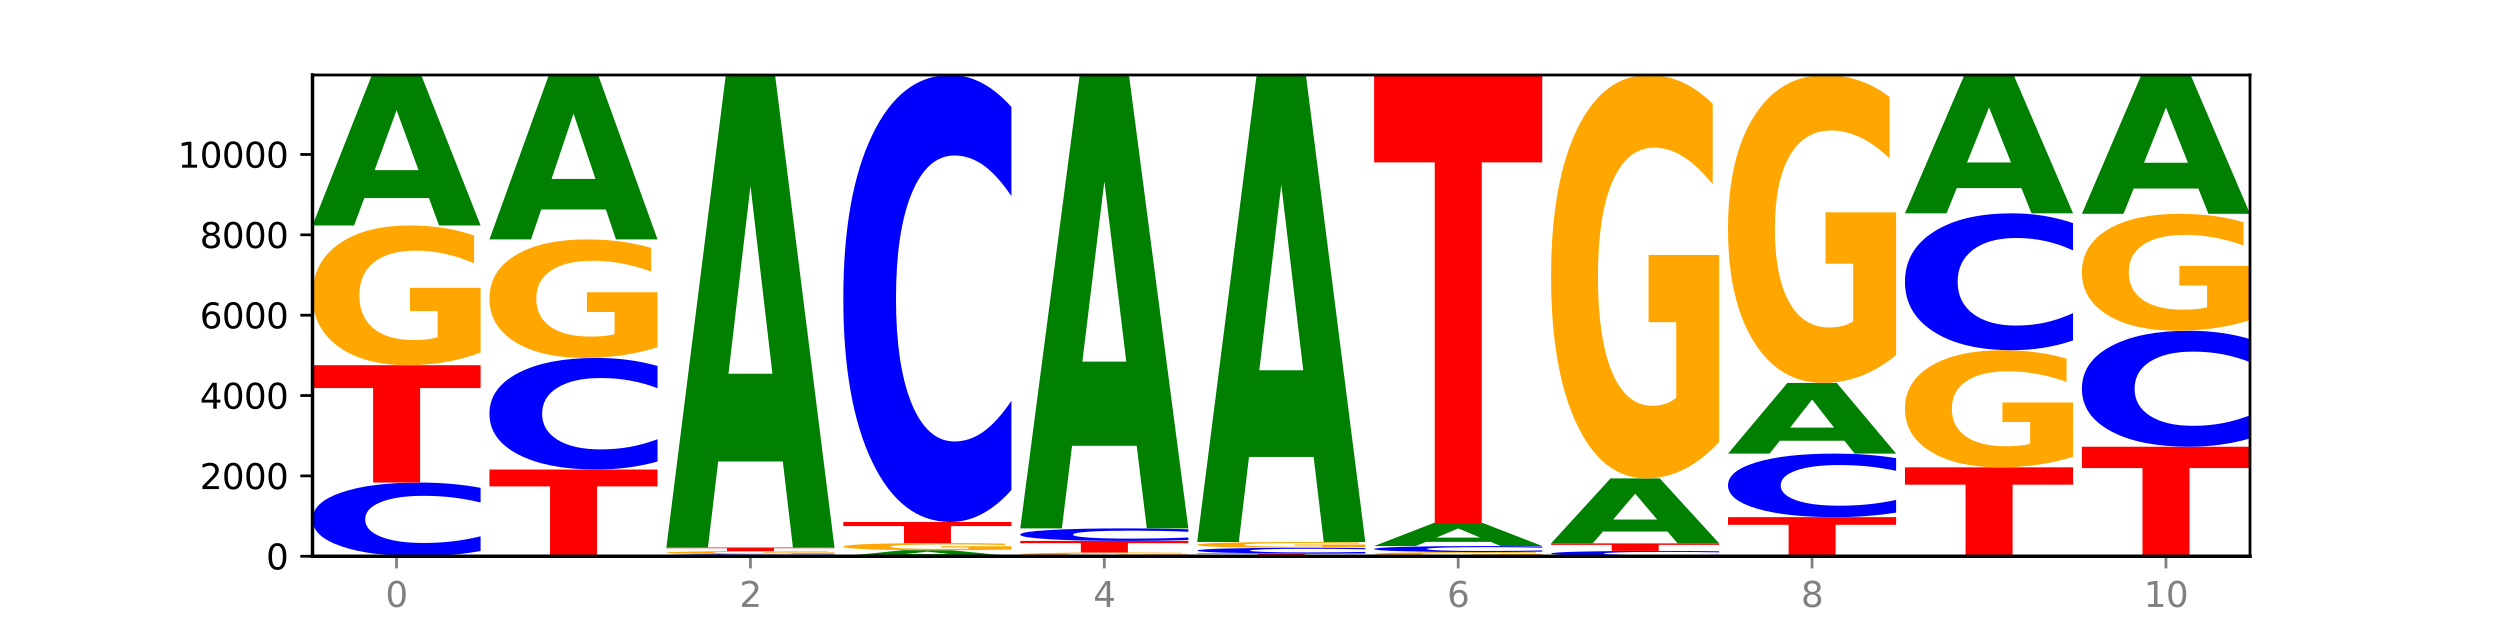 <?xml version="1.0" encoding="utf-8" standalone="no"?>
<!DOCTYPE svg PUBLIC "-//W3C//DTD SVG 1.1//EN"
  "http://www.w3.org/Graphics/SVG/1.1/DTD/svg11.dtd">
<svg xmlns:xlink="http://www.w3.org/1999/xlink" width="720pt" height="180pt" viewBox="0 0 720 180" xmlns="http://www.w3.org/2000/svg" version="1.1">
 <defs>
  <style type="text/css">*{stroke-linejoin: round; stroke-linecap: butt}</style>
 </defs>
 <g id="figure_1">
  <g id="patch_1">
   <path d="M 0 180 
L 720 180 
L 720 0 
L 0 0 
z
" style="fill: #ffffff"/>
  </g>
  <g id="axes_1">
   <g id="patch_2">
    <path d="M 90 160.2 
L 648 160.2 
L 648 21.6 
L 90 21.6 
z
" style="fill: #ffffff"/>
   </g>
   <g id="line2d_1">
    <path d="M 90 160.2 
L 648 160.2 
" clip-path="url(#pca4b7937a7)" style="fill: none; stroke: #000000; stroke-width: 0.5; stroke-linecap: square"/>
   </g>
   <g id="patch_3">
    <path d="M 138.411 158.679 
Q 134.361 159.433 129.983 159.814 
Q 125.604 160.2 120.835 160.2 
Q 106.613 160.2 98.306 157.342 
Q 90 154.484 90 149.596 
Q 90 144.69 98.306 141.837 
Q 106.613 138.978 120.835 138.978 
Q 125.604 138.978 129.983 139.364 
Q 134.361 139.746 138.411 140.5 
L 138.411 144.73 
Q 134.325 143.73 130.361 143.266 
Q 126.397 142.801 122.018 142.801 
Q 114.163 142.801 109.662 144.611 
Q 105.173 146.418 105.173 149.596 
Q 105.173 152.761 109.662 154.571 
Q 114.163 156.377 122.018 156.377 
Q 126.397 156.377 130.361 155.913 
Q 134.325 155.444 138.411 154.444 
L 138.411 158.679 
z
" clip-path="url(#pca4b7937a7)" style="fill: #0000ff"/>
   </g>
   <g id="patch_4">
    <path d="M 90 105.179 
L 138.411 105.179 
L 138.411 111.771 
L 120.994 111.771 
L 120.994 138.978 
L 107.45 138.978 
L 107.45 111.771 
L 90 111.771 
L 90 105.179 
z
" clip-path="url(#pca4b7937a7)" style="fill: #ff0000"/>
   </g>
   <g id="patch_5">
    <path d="M 138.411 101.538 
Q 133.529 103.358 128.277 104.273 
Q 123.026 105.179 117.428 105.179 
Q 104.777 105.179 97.389 99.759 
Q 90 94.338 90 85.069 
Q 90 75.692 97.519 70.313 
Q 105.048 64.934 118.144 64.934 
Q 123.189 64.934 127.811 65.666 
Q 132.444 66.389 136.545 67.819 
L 136.545 75.841 
Q 132.313 74.004 128.126 73.098 
Q 123.938 72.183 119.728 72.183 
Q 111.938 72.183 107.717 75.525 
Q 103.497 78.859 103.497 85.069 
Q 103.497 91.221 107.566 94.579 
Q 111.634 97.93 119.12 97.93 
Q 121.16 97.93 122.907 97.738 
Q 124.654 97.539 126.042 97.123 
L 126.042 89.591 
L 118.068 89.591 
L 118.068 82.883 
L 138.411 82.883 
L 138.411 101.538 
z
" clip-path="url(#pca4b7937a7)" style="fill: #ffa600"/>
   </g>
   <g id="patch_6">
    <path d="M 123.534 57.04 
L 104.916 57.04 
L 101.977 64.934 
L 90 64.934 
L 107.104 21.6 
L 121.307 21.6 
L 138.411 64.934 
L 126.444 64.934 
L 123.534 57.04 
z
M 107.886 48.997 
L 120.535 48.997 
L 114.22 31.76 
L 107.886 48.997 
z
" clip-path="url(#pca4b7937a7)" style="fill: #008000"/>
   </g>
   <g id="patch_7">
    <path d="M 140.959 135.218 
L 189.37 135.218 
L 189.37 140.09 
L 171.953 140.09 
L 171.953 160.2 
L 158.409 160.2 
L 158.409 140.09 
L 140.959 140.09 
L 140.959 135.218 
z
" clip-path="url(#pca4b7937a7)" style="fill: #ff0000"/>
   </g>
   <g id="patch_8">
    <path d="M 189.37 132.914 
Q 185.32 134.056 180.942 134.634 
Q 176.563 135.218 171.794 135.218 
Q 157.572 135.218 149.265 130.89 
Q 140.959 126.562 140.959 119.161 
Q 140.959 111.733 149.265 107.412 
Q 157.572 103.084 171.794 103.084 
Q 176.563 103.084 180.942 103.669 
Q 185.32 104.246 189.37 105.388 
L 189.37 111.793 
Q 185.284 110.28 181.32 109.576 
Q 177.356 108.873 172.977 108.873 
Q 165.122 108.873 160.621 111.614 
Q 156.132 114.349 156.132 119.161 
Q 156.132 123.954 160.621 126.695 
Q 165.122 129.43 172.977 129.43 
Q 177.356 129.43 181.32 128.726 
Q 185.284 128.016 189.37 126.502 
L 189.37 132.914 
z
" clip-path="url(#pca4b7937a7)" style="fill: #0000ff"/>
   </g>
   <g id="patch_9">
    <path d="M 189.37 99.996 
Q 184.488 101.54 179.236 102.316 
Q 173.985 103.084 168.387 103.084 
Q 155.736 103.084 148.347 98.487 
Q 140.959 93.89 140.959 86.028 
Q 140.959 78.074 148.478 73.512 
Q 156.007 68.949 169.103 68.949 
Q 174.148 68.949 178.77 69.57 
Q 183.403 70.183 187.504 71.396 
L 187.504 78.201 
Q 183.272 76.642 179.084 75.874 
Q 174.896 75.098 170.687 75.098 
Q 162.897 75.098 158.676 77.933 
Q 154.456 80.76 154.456 86.028 
Q 154.456 91.245 158.524 94.094 
Q 162.593 96.936 170.079 96.936 
Q 172.119 96.936 173.866 96.774 
Q 175.613 96.604 177.001 96.252 
L 177.001 89.863 
L 169.027 89.863 
L 169.027 84.173 
L 189.37 84.173 
L 189.37 99.996 
z
" clip-path="url(#pca4b7937a7)" style="fill: #ffa600"/>
   </g>
   <g id="patch_10">
    <path d="M 174.493 60.324 
L 155.875 60.324 
L 152.935 68.949 
L 140.959 68.949 
L 158.063 21.6 
L 172.266 21.6 
L 189.37 68.949 
L 177.403 68.949 
L 174.493 60.324 
z
M 158.845 51.536 
L 171.494 51.536 
L 165.179 32.702 
L 158.845 51.536 
z
" clip-path="url(#pca4b7937a7)" style="fill: #008000"/>
   </g>
   <g id="patch_11">
    <path d="M 240.329 160.157 
Q 236.279 160.178 231.9 160.189 
Q 227.522 160.2 222.753 160.2 
Q 208.53 160.2 200.224 160.119 
Q 191.918 160.038 191.918 159.899 
Q 191.918 159.76 200.224 159.679 
Q 208.53 159.598 222.753 159.598 
Q 227.522 159.598 231.9 159.609 
Q 236.279 159.62 240.329 159.641 
L 240.329 159.761 
Q 236.243 159.733 232.279 159.72 
Q 228.314 159.707 223.936 159.707 
Q 216.081 159.707 211.58 159.758 
Q 207.091 159.809 207.091 159.899 
Q 207.091 159.989 211.58 160.04 
Q 216.081 160.092 223.936 160.092 
Q 228.314 160.092 232.279 160.078 
Q 236.243 160.065 240.329 160.037 
L 240.329 160.157 
z
" clip-path="url(#pca4b7937a7)" style="fill: #0000ff"/>
   </g>
   <g id="patch_12">
    <path d="M 240.329 159.519 
Q 235.446 159.559 230.195 159.578 
Q 224.944 159.598 219.346 159.598 
Q 206.695 159.598 199.306 159.48 
Q 191.918 159.361 191.918 159.159 
Q 191.918 158.954 199.437 158.836 
Q 206.966 158.719 220.062 158.719 
Q 225.107 158.719 229.729 158.735 
Q 234.361 158.751 238.463 158.782 
L 238.463 158.957 
Q 234.231 158.917 230.043 158.897 
Q 225.855 158.877 221.646 158.877 
Q 213.856 158.877 209.635 158.95 
Q 205.415 159.023 205.415 159.159 
Q 205.415 159.293 209.483 159.367 
Q 213.552 159.44 221.038 159.44 
Q 223.078 159.44 224.825 159.436 
Q 226.571 159.431 227.96 159.422 
L 227.96 159.258 
L 219.986 159.258 
L 219.986 159.111 
L 240.329 159.111 
L 240.329 159.519 
z
" clip-path="url(#pca4b7937a7)" style="fill: #ffa600"/>
   </g>
   <g id="patch_13">
    <path d="M 191.918 157.689 
L 240.329 157.689 
L 240.329 157.89 
L 222.912 157.89 
L 222.912 158.719 
L 209.368 158.719 
L 209.368 157.89 
L 191.918 157.89 
L 191.918 157.689 
z
" clip-path="url(#pca4b7937a7)" style="fill: #ff0000"/>
   </g>
   <g id="patch_14">
    <path d="M 225.452 132.898 
L 206.834 132.898 
L 203.894 157.689 
L 191.918 157.689 
L 209.021 21.6 
L 223.225 21.6 
L 240.329 157.689 
L 228.362 157.689 
L 225.452 132.898 
z
M 209.803 107.64 
L 222.453 107.64 
L 216.138 53.508 
L 209.803 107.64 
z
" clip-path="url(#pca4b7937a7)" style="fill: #008000"/>
   </g>
   <g id="patch_15">
    <path d="M 276.411 159.884 
L 257.793 159.884 
L 254.853 160.2 
L 242.877 160.2 
L 259.98 158.464 
L 274.184 158.464 
L 291.288 160.2 
L 279.321 160.2 
L 276.411 159.884 
z
M 260.762 159.562 
L 273.412 159.562 
L 267.097 158.871 
L 260.762 159.562 
z
" clip-path="url(#pca4b7937a7)" style="fill: #008000"/>
   </g>
   <g id="patch_16">
    <path d="M 291.288 158.278 
Q 286.405 158.371 281.154 158.418 
Q 275.903 158.464 270.305 158.464 
Q 257.654 158.464 250.265 158.187 
Q 242.877 157.91 242.877 157.435 
Q 242.877 156.955 250.395 156.68 
Q 257.925 156.405 271.021 156.405 
Q 276.066 156.405 280.688 156.442 
Q 285.32 156.479 289.422 156.552 
L 289.422 156.963 
Q 285.19 156.869 281.002 156.822 
Q 276.814 156.776 272.605 156.776 
Q 264.815 156.776 260.594 156.947 
Q 256.374 157.117 256.374 157.435 
Q 256.374 157.75 260.442 157.922 
Q 264.511 158.093 271.997 158.093 
Q 274.037 158.093 275.784 158.084 
Q 277.53 158.073 278.919 158.052 
L 278.919 157.667 
L 270.945 157.667 
L 270.945 157.323 
L 291.288 157.323 
L 291.288 158.278 
z
" clip-path="url(#pca4b7937a7)" style="fill: #ffa600"/>
   </g>
   <g id="patch_17">
    <path d="M 242.877 150.33 
L 291.288 150.33 
L 291.288 151.515 
L 273.871 151.515 
L 273.871 156.405 
L 260.327 156.405 
L 260.327 151.515 
L 242.877 151.515 
L 242.877 150.33 
z
" clip-path="url(#pca4b7937a7)" style="fill: #ff0000"/>
   </g>
   <g id="patch_18">
    <path d="M 291.288 141.102 
Q 287.238 145.676 282.859 147.99 
Q 278.481 150.33 273.711 150.33 
Q 259.489 150.33 251.183 132.992 
Q 242.877 115.654 242.877 86.005 
Q 242.877 56.249 251.183 38.938 
Q 259.489 21.6 273.711 21.6 
Q 278.481 21.6 282.859 23.94 
Q 287.238 26.254 291.288 30.827 
L 291.288 56.488 
Q 287.202 50.425 283.237 47.607 
Q 279.273 44.788 274.895 44.788 
Q 267.04 44.788 262.539 55.77 
Q 258.05 66.726 258.05 86.005 
Q 258.05 105.204 262.539 116.186 
Q 267.04 127.142 274.895 127.142 
Q 279.273 127.142 283.237 124.323 
Q 287.202 121.478 291.288 115.415 
L 291.288 141.102 
z
" clip-path="url(#pca4b7937a7)" style="fill: #0000ff"/>
   </g>
   <g id="patch_19">
    <path d="M 342.247 160.103 
Q 337.364 160.151 332.113 160.176 
Q 326.862 160.2 321.263 160.2 
Q 308.613 160.2 301.224 160.055 
Q 293.836 159.91 293.836 159.662 
Q 293.836 159.412 301.354 159.268 
Q 308.884 159.124 321.98 159.124 
Q 327.025 159.124 331.647 159.143 
Q 336.279 159.163 340.38 159.201 
L 340.38 159.416 
Q 336.149 159.366 331.961 159.342 
Q 327.773 159.318 323.564 159.318 
Q 315.774 159.318 311.553 159.407 
Q 307.333 159.496 307.333 159.662 
Q 307.333 159.827 311.401 159.917 
Q 315.47 160.006 322.956 160.006 
Q 324.996 160.006 326.742 160.001 
Q 328.489 159.996 329.878 159.985 
L 329.878 159.783 
L 321.904 159.783 
L 321.904 159.604 
L 342.247 159.604 
L 342.247 160.103 
z
" clip-path="url(#pca4b7937a7)" style="fill: #ffa600"/>
   </g>
   <g id="patch_20">
    <path d="M 293.836 155.78 
L 342.247 155.78 
L 342.247 156.432 
L 324.83 156.432 
L 324.83 159.124 
L 311.286 159.124 
L 311.286 156.432 
L 293.836 156.432 
L 293.836 155.78 
z
" clip-path="url(#pca4b7937a7)" style="fill: #ff0000"/>
   </g>
   <g id="patch_21">
    <path d="M 342.247 155.521 
Q 338.197 155.649 333.818 155.714 
Q 329.439 155.78 324.67 155.78 
Q 310.448 155.78 302.142 155.294 
Q 293.836 154.807 293.836 153.976 
Q 293.836 153.141 302.142 152.656 
Q 310.448 152.17 324.67 152.17 
Q 329.439 152.17 333.818 152.235 
Q 338.197 152.3 342.247 152.428 
L 342.247 153.148 
Q 338.16 152.978 334.196 152.899 
Q 330.232 152.82 325.853 152.82 
Q 317.998 152.82 313.498 153.128 
Q 309.009 153.435 309.009 153.976 
Q 309.009 154.514 313.498 154.822 
Q 317.998 155.129 325.853 155.129 
Q 330.232 155.129 334.196 155.05 
Q 338.16 154.971 342.247 154.801 
L 342.247 155.521 
z
" clip-path="url(#pca4b7937a7)" style="fill: #0000ff"/>
   </g>
   <g id="patch_22">
    <path d="M 327.37 128.384 
L 308.752 128.384 
L 305.812 152.17 
L 293.836 152.17 
L 310.939 21.6 
L 325.143 21.6 
L 342.247 152.17 
L 330.28 152.17 
L 327.37 128.384 
z
M 311.721 104.15 
L 324.371 104.15 
L 318.056 52.214 
L 311.721 104.15 
z
" clip-path="url(#pca4b7937a7)" style="fill: #008000"/>
   </g>
   <g id="patch_23">
    <path d="M 344.795 159.402 
L 393.205 159.402 
L 393.205 159.557 
L 375.789 159.557 
L 375.789 160.2 
L 362.245 160.2 
L 362.245 159.557 
L 344.795 159.557 
L 344.795 159.402 
z
" clip-path="url(#pca4b7937a7)" style="fill: #ff0000"/>
   </g>
   <g id="patch_24">
    <path d="M 393.205 159.283 
Q 389.156 159.342 384.777 159.372 
Q 380.398 159.402 375.629 159.402 
Q 361.407 159.402 353.101 159.179 
Q 344.795 158.956 344.795 158.575 
Q 344.795 158.192 353.101 157.97 
Q 361.407 157.747 375.629 157.747 
Q 380.398 157.747 384.777 157.777 
Q 389.156 157.807 393.205 157.866 
L 393.205 158.195 
Q 389.119 158.117 385.155 158.081 
Q 381.191 158.045 376.812 158.045 
Q 368.957 158.045 364.457 158.186 
Q 359.968 158.327 359.968 158.575 
Q 359.968 158.822 364.457 158.963 
Q 368.957 159.104 376.812 159.104 
Q 381.191 159.104 385.155 159.067 
Q 389.119 159.031 393.205 158.953 
L 393.205 159.283 
z
" clip-path="url(#pca4b7937a7)" style="fill: #0000ff"/>
   </g>
   <g id="patch_25">
    <path d="M 393.205 157.597 
Q 388.323 157.672 383.072 157.71 
Q 377.821 157.747 372.222 157.747 
Q 359.572 157.747 352.183 157.524 
Q 344.795 157.301 344.795 156.92 
Q 344.795 156.535 352.313 156.313 
Q 359.843 156.092 372.938 156.092 
Q 377.983 156.092 382.605 156.122 
Q 387.238 156.152 391.339 156.211 
L 391.339 156.541 
Q 387.108 156.465 382.92 156.428 
Q 378.732 156.39 374.522 156.39 
Q 366.732 156.39 362.512 156.528 
Q 358.291 156.665 358.291 156.92 
Q 358.291 157.173 362.36 157.311 
Q 366.429 157.449 373.915 157.449 
Q 375.955 157.449 377.701 157.441 
Q 379.448 157.433 380.837 157.416 
L 380.837 157.106 
L 372.862 157.106 
L 372.862 156.83 
L 393.205 156.83 
L 393.205 157.597 
z
" clip-path="url(#pca4b7937a7)" style="fill: #ffa600"/>
   </g>
   <g id="patch_26">
    <path d="M 378.329 131.592 
L 359.711 131.592 
L 356.771 156.092 
L 344.795 156.092 
L 361.898 21.6 
L 376.102 21.6 
L 393.205 156.092 
L 381.239 156.092 
L 378.329 131.592 
z
M 362.68 106.63 
L 375.33 106.63 
L 369.015 53.133 
L 362.68 106.63 
z
" clip-path="url(#pca4b7937a7)" style="fill: #008000"/>
   </g>
   <g id="patch_27">
    <path d="M 444.164 160.091 
Q 439.282 160.146 434.031 160.173 
Q 428.78 160.2 423.181 160.2 
Q 410.531 160.2 403.142 160.038 
Q 395.753 159.876 395.753 159.599 
Q 395.753 159.318 403.272 159.157 
Q 410.802 158.997 423.897 158.997 
Q 428.942 158.997 433.564 159.018 
Q 438.197 159.04 442.298 159.083 
L 442.298 159.323 
Q 438.067 159.268 433.879 159.241 
Q 429.691 159.213 425.481 159.213 
Q 417.691 159.213 413.471 159.313 
Q 409.25 159.413 409.25 159.599 
Q 409.25 159.783 413.319 159.883 
Q 417.388 159.983 424.874 159.983 
Q 426.914 159.983 428.66 159.978 
Q 430.407 159.972 431.796 159.959 
L 431.796 159.734 
L 423.821 159.734 
L 423.821 159.533 
L 444.164 159.533 
L 444.164 160.091 
z
" clip-path="url(#pca4b7937a7)" style="fill: #ffa600"/>
   </g>
   <g id="patch_28">
    <path d="M 444.164 158.872 
Q 440.115 158.934 435.736 158.965 
Q 431.357 158.997 426.588 158.997 
Q 412.366 158.997 404.06 158.763 
Q 395.753 158.529 395.753 158.129 
Q 395.753 157.728 404.06 157.495 
Q 412.366 157.261 426.588 157.261 
Q 431.357 157.261 435.736 157.292 
Q 440.115 157.324 444.164 157.385 
L 444.164 157.731 
Q 440.078 157.65 436.114 157.612 
Q 432.15 157.574 427.771 157.574 
Q 419.916 157.574 415.415 157.722 
Q 410.927 157.869 410.927 158.129 
Q 410.927 158.388 415.415 158.536 
Q 419.916 158.684 427.771 158.684 
Q 432.15 158.684 436.114 158.646 
Q 440.078 158.608 444.164 158.526 
L 444.164 158.872 
z
" clip-path="url(#pca4b7937a7)" style="fill: #0000ff"/>
   </g>
   <g id="patch_29">
    <path d="M 429.288 156.053 
L 410.67 156.053 
L 407.73 157.261 
L 395.753 157.261 
L 412.857 150.631 
L 427.061 150.631 
L 444.164 157.261 
L 432.198 157.261 
L 429.288 156.053 
z
M 413.639 154.823 
L 426.289 154.823 
L 419.974 152.185 
L 413.639 154.823 
z
" clip-path="url(#pca4b7937a7)" style="fill: #008000"/>
   </g>
   <g id="patch_30">
    <path d="M 395.753 21.6 
L 444.164 21.6 
L 444.164 46.765 
L 426.748 46.765 
L 426.748 150.631 
L 413.204 150.631 
L 413.204 46.765 
L 395.753 46.765 
L 395.753 21.6 
z
" clip-path="url(#pca4b7937a7)" style="fill: #ff0000"/>
   </g>
   <g id="patch_31">
    <path d="M 495.123 160.09 
Q 491.074 160.144 486.695 160.172 
Q 482.316 160.2 477.547 160.2 
Q 463.325 160.2 455.019 159.993 
Q 446.712 159.785 446.712 159.431 
Q 446.712 159.075 455.019 158.868 
Q 463.325 158.661 477.547 158.661 
Q 482.316 158.661 486.695 158.689 
Q 491.074 158.717 495.123 158.771 
L 495.123 159.078 
Q 491.037 159.006 487.073 158.972 
Q 483.109 158.938 478.73 158.938 
Q 470.875 158.938 466.374 159.07 
Q 461.886 159.201 461.886 159.431 
Q 461.886 159.661 466.374 159.792 
Q 470.875 159.923 478.73 159.923 
Q 483.109 159.923 487.073 159.889 
Q 491.037 159.855 495.123 159.783 
L 495.123 160.09 
z
" clip-path="url(#pca4b7937a7)" style="fill: #0000ff"/>
   </g>
   <g id="patch_32">
    <path d="M 446.712 156.497 
L 495.123 156.497 
L 495.123 156.919 
L 477.707 156.919 
L 477.707 158.661 
L 464.163 158.661 
L 464.163 156.919 
L 446.712 156.919 
L 446.712 156.497 
z
" clip-path="url(#pca4b7937a7)" style="fill: #ff0000"/>
   </g>
   <g id="patch_33">
    <path d="M 480.247 153.089 
L 461.629 153.089 
L 458.689 156.497 
L 446.712 156.497 
L 463.816 137.787 
L 478.02 137.787 
L 495.123 156.497 
L 483.157 156.497 
L 480.247 153.089 
z
M 464.598 149.616 
L 477.248 149.616 
L 470.933 142.173 
L 464.598 149.616 
z
" clip-path="url(#pca4b7937a7)" style="fill: #008000"/>
   </g>
   <g id="patch_34">
    <path d="M 495.123 127.274 
Q 490.241 132.53 484.99 135.171 
Q 479.739 137.787 474.14 137.787 
Q 461.489 137.787 454.101 122.138 
Q 446.712 106.49 446.712 79.729 
Q 446.712 52.657 454.231 37.128 
Q 461.761 21.6 474.856 21.6 
Q 479.901 21.6 484.523 23.712 
Q 489.156 25.8 493.257 29.928 
L 493.257 53.089 
Q 489.026 47.785 484.838 45.169 
Q 480.65 42.528 476.44 42.528 
Q 468.65 42.528 464.43 52.177 
Q 460.209 61.801 460.209 79.729 
Q 460.209 97.49 464.278 107.186 
Q 468.346 116.858 475.833 116.858 
Q 477.872 116.858 479.619 116.306 
Q 481.366 115.73 482.755 114.53 
L 482.755 92.786 
L 474.78 92.786 
L 474.78 73.417 
L 495.123 73.417 
L 495.123 127.274 
z
" clip-path="url(#pca4b7937a7)" style="fill: #ffa600"/>
   </g>
   <g id="patch_35">
    <path d="M 497.671 148.941 
L 546.082 148.941 
L 546.082 151.137 
L 528.666 151.137 
L 528.666 160.2 
L 515.122 160.2 
L 515.122 151.137 
L 497.671 151.137 
L 497.671 148.941 
z
" clip-path="url(#pca4b7937a7)" style="fill: #ff0000"/>
   </g>
   <g id="patch_36">
    <path d="M 546.082 147.629 
Q 542.033 148.279 537.654 148.608 
Q 533.275 148.941 528.506 148.941 
Q 514.284 148.941 505.978 146.476 
Q 497.671 144.01 497.671 139.794 
Q 497.671 135.563 505.978 133.101 
Q 514.284 130.636 528.506 130.636 
Q 533.275 130.636 537.654 130.968 
Q 542.033 131.297 546.082 131.948 
L 546.082 135.597 
Q 541.996 134.735 538.032 134.334 
Q 534.068 133.933 529.689 133.933 
Q 521.834 133.933 517.333 135.495 
Q 512.845 137.053 512.845 139.794 
Q 512.845 142.524 517.333 144.086 
Q 521.834 145.644 529.689 145.644 
Q 534.068 145.644 538.032 145.243 
Q 541.996 144.838 546.082 143.976 
L 546.082 147.629 
z
" clip-path="url(#pca4b7937a7)" style="fill: #0000ff"/>
   </g>
   <g id="patch_37">
    <path d="M 531.206 126.928 
L 512.587 126.928 
L 509.648 130.636 
L 497.671 130.636 
L 514.775 110.282 
L 528.979 110.282 
L 546.082 130.636 
L 534.116 130.636 
L 531.206 126.928 
z
M 515.557 123.15 
L 528.206 123.15 
L 521.892 115.054 
L 515.557 123.15 
z
" clip-path="url(#pca4b7937a7)" style="fill: #008000"/>
   </g>
   <g id="patch_38">
    <path d="M 546.082 102.258 
Q 541.2 106.27 535.949 108.285 
Q 530.697 110.282 525.099 110.282 
Q 512.448 110.282 505.06 98.338 
Q 497.671 86.394 497.671 65.968 
Q 497.671 45.305 505.19 33.452 
Q 512.72 21.6 525.815 21.6 
Q 530.86 21.6 535.482 23.212 
Q 540.115 24.806 544.216 27.957 
L 544.216 45.634 
Q 539.985 41.586 535.797 39.589 
Q 531.609 37.574 527.399 37.574 
Q 519.609 37.574 515.389 44.938 
Q 511.168 52.284 511.168 65.968 
Q 511.168 79.524 515.237 86.925 
Q 519.305 94.308 526.792 94.308 
Q 528.831 94.308 530.578 93.886 
Q 532.325 93.447 533.714 92.531 
L 533.714 75.934 
L 525.739 75.934 
L 525.739 61.151 
L 546.082 61.151 
L 546.082 102.258 
z
" clip-path="url(#pca4b7937a7)" style="fill: #ffa600"/>
   </g>
   <g id="patch_39">
    <path d="M 548.63 134.593 
L 597.041 134.593 
L 597.041 139.587 
L 579.624 139.587 
L 579.624 160.2 
L 566.081 160.2 
L 566.081 139.587 
L 548.63 139.587 
L 548.63 134.593 
z
" clip-path="url(#pca4b7937a7)" style="fill: #ff0000"/>
   </g>
   <g id="patch_40">
    <path d="M 597.041 131.541 
Q 592.159 133.067 586.908 133.833 
Q 581.656 134.593 576.058 134.593 
Q 563.407 134.593 556.019 130.05 
Q 548.63 125.507 548.63 117.738 
Q 548.63 109.879 556.149 105.371 
Q 563.679 100.863 576.774 100.863 
Q 581.819 100.863 586.441 101.476 
Q 591.074 102.082 595.175 103.281 
L 595.175 110.004 
Q 590.944 108.464 586.756 107.705 
Q 582.568 106.939 578.358 106.939 
Q 570.568 106.939 566.348 109.74 
Q 562.127 112.534 562.127 117.738 
Q 562.127 122.894 566.196 125.709 
Q 570.264 128.517 577.75 128.517 
Q 579.79 128.517 581.537 128.357 
Q 583.284 128.19 584.673 127.841 
L 584.673 121.529 
L 576.698 121.529 
L 576.698 115.906 
L 597.041 115.906 
L 597.041 131.541 
z
" clip-path="url(#pca4b7937a7)" style="fill: #ffa600"/>
   </g>
   <g id="patch_41">
    <path d="M 597.041 98.037 
Q 592.992 99.438 588.613 100.146 
Q 584.234 100.863 579.465 100.863 
Q 565.243 100.863 556.936 95.553 
Q 548.63 90.244 548.63 81.163 
Q 548.63 72.051 556.936 66.749 
Q 565.243 61.44 579.465 61.44 
Q 584.234 61.44 588.613 62.156 
Q 592.992 62.865 597.041 64.266 
L 597.041 72.124 
Q 592.955 70.267 588.991 69.404 
Q 585.027 68.541 580.648 68.541 
Q 572.793 68.541 568.292 71.904 
Q 563.804 75.259 563.804 81.163 
Q 563.804 87.043 568.292 90.406 
Q 572.793 93.762 580.648 93.762 
Q 585.027 93.762 588.991 92.898 
Q 592.955 92.027 597.041 90.17 
L 597.041 98.037 
z
" clip-path="url(#pca4b7937a7)" style="fill: #0000ff"/>
   </g>
   <g id="patch_42">
    <path d="M 582.164 54.182 
L 563.546 54.182 
L 560.607 61.44 
L 548.63 61.44 
L 565.734 21.6 
L 579.937 21.6 
L 597.041 61.44 
L 585.074 61.44 
L 582.164 54.182 
z
M 566.516 46.788 
L 579.165 46.788 
L 572.85 30.941 
L 566.516 46.788 
z
" clip-path="url(#pca4b7937a7)" style="fill: #008000"/>
   </g>
   <g id="patch_43">
    <path d="M 599.589 128.657 
L 648 128.657 
L 648 134.809 
L 630.583 134.809 
L 630.583 160.2 
L 617.04 160.2 
L 617.04 134.809 
L 599.589 134.809 
L 599.589 128.657 
z
" clip-path="url(#pca4b7937a7)" style="fill: #ff0000"/>
   </g>
   <g id="patch_44">
    <path d="M 648 126.262 
Q 643.951 127.449 639.572 128.05 
Q 635.193 128.657 630.424 128.657 
Q 616.202 128.657 607.895 124.158 
Q 599.589 119.658 599.589 111.964 
Q 599.589 104.242 607.895 99.75 
Q 616.202 95.251 630.424 95.251 
Q 635.193 95.251 639.572 95.858 
Q 643.951 96.458 648 97.645 
L 648 104.304 
Q 643.914 102.731 639.95 102 
Q 635.986 101.268 631.607 101.268 
Q 623.752 101.268 619.251 104.118 
Q 614.762 106.961 614.762 111.964 
Q 614.762 116.946 619.251 119.796 
Q 623.752 122.639 631.607 122.639 
Q 635.986 122.639 639.95 121.908 
Q 643.914 121.17 648 119.596 
L 648 126.262 
z
" clip-path="url(#pca4b7937a7)" style="fill: #0000ff"/>
   </g>
   <g id="patch_45">
    <path d="M 648 92.204 
Q 643.118 93.727 637.866 94.493 
Q 632.615 95.251 627.017 95.251 
Q 614.366 95.251 606.978 90.716 
Q 599.589 86.181 599.589 78.425 
Q 599.589 70.579 607.108 66.079 
Q 614.637 61.579 627.733 61.579 
Q 632.778 61.579 637.4 62.191 
Q 642.033 62.796 646.134 63.992 
L 646.134 70.704 
Q 641.903 69.167 637.715 68.409 
Q 633.527 67.644 629.317 67.644 
Q 621.527 67.644 617.306 70.44 
Q 613.086 73.229 613.086 78.425 
Q 613.086 83.572 617.155 86.382 
Q 621.223 89.185 628.709 89.185 
Q 630.749 89.185 632.496 89.025 
Q 634.243 88.859 635.631 88.511 
L 635.631 82.209 
L 627.657 82.209 
L 627.657 76.596 
L 648 76.596 
L 648 92.204 
z
" clip-path="url(#pca4b7937a7)" style="fill: #ffa600"/>
   </g>
   <g id="patch_46">
    <path d="M 633.123 54.296 
L 614.505 54.296 
L 611.566 61.579 
L 599.589 61.579 
L 616.693 21.6 
L 630.896 21.6 
L 648 61.579 
L 636.033 61.579 
L 633.123 54.296 
z
M 617.475 46.876 
L 630.124 46.876 
L 623.809 30.973 
L 617.475 46.876 
z
" clip-path="url(#pca4b7937a7)" style="fill: #008000"/>
   </g>
   <g id="matplotlib.axis_1">
    <g id="xtick_1">
     <g id="line2d_2">
      <defs>
       <path id="m9d259b0582" d="M 0 0 
L 0 3.5 
" style="stroke: #808080; stroke-width: 0.8"/>
      </defs>
      <g>
       <use xlink:href="#m9d259b0582" x="114.205" y="160.2" style="fill: #808080; stroke: #808080; stroke-width: 0.8"/>
      </g>
     </g>
     <g id="text_1">
      <!-- 0 -->
      <g style="fill: #808080" transform="translate(111.024 174.798) scale(0.1 -0.1)">
       <defs>
        <path id="DejaVuSans-30" d="M 2034 4250 
Q 1547 4250 1301 3770 
Q 1056 3291 1056 2328 
Q 1056 1369 1301 889 
Q 1547 409 2034 409 
Q 2525 409 2770 889 
Q 3016 1369 3016 2328 
Q 3016 3291 2770 3770 
Q 2525 4250 2034 4250 
z
M 2034 4750 
Q 2819 4750 3233 4129 
Q 3647 3509 3647 2328 
Q 3647 1150 3233 529 
Q 2819 -91 2034 -91 
Q 1250 -91 836 529 
Q 422 1150 422 2328 
Q 422 3509 836 4129 
Q 1250 4750 2034 4750 
z
" transform="scale(0.016)"/>
       </defs>
       <use xlink:href="#DejaVuSans-30"/>
      </g>
     </g>
    </g>
    <g id="xtick_2">
     <g id="line2d_3">
      <g>
       <use xlink:href="#m9d259b0582" x="216.123" y="160.2" style="fill: #808080; stroke: #808080; stroke-width: 0.8"/>
      </g>
     </g>
     <g id="text_2">
      <!-- 2 -->
      <g style="fill: #808080" transform="translate(212.942 174.798) scale(0.1 -0.1)">
       <defs>
        <path id="DejaVuSans-32" d="M 1228 531 
L 3431 531 
L 3431 0 
L 469 0 
L 469 531 
Q 828 903 1448 1529 
Q 2069 2156 2228 2338 
Q 2531 2678 2651 2914 
Q 2772 3150 2772 3378 
Q 2772 3750 2511 3984 
Q 2250 4219 1831 4219 
Q 1534 4219 1204 4116 
Q 875 4013 500 3803 
L 500 4441 
Q 881 4594 1212 4672 
Q 1544 4750 1819 4750 
Q 2544 4750 2975 4387 
Q 3406 4025 3406 3419 
Q 3406 3131 3298 2873 
Q 3191 2616 2906 2266 
Q 2828 2175 2409 1742 
Q 1991 1309 1228 531 
z
" transform="scale(0.016)"/>
       </defs>
       <use xlink:href="#DejaVuSans-32"/>
      </g>
     </g>
    </g>
    <g id="xtick_3">
     <g id="line2d_4">
      <g>
       <use xlink:href="#m9d259b0582" x="318.041" y="160.2" style="fill: #808080; stroke: #808080; stroke-width: 0.8"/>
      </g>
     </g>
     <g id="text_3">
      <!-- 4 -->
      <g style="fill: #808080" transform="translate(314.86 174.798) scale(0.1 -0.1)">
       <defs>
        <path id="DejaVuSans-34" d="M 2419 4116 
L 825 1625 
L 2419 1625 
L 2419 4116 
z
M 2253 4666 
L 3047 4666 
L 3047 1625 
L 3713 1625 
L 3713 1100 
L 3047 1100 
L 3047 0 
L 2419 0 
L 2419 1100 
L 313 1100 
L 313 1709 
L 2253 4666 
z
" transform="scale(0.016)"/>
       </defs>
       <use xlink:href="#DejaVuSans-34"/>
      </g>
     </g>
    </g>
    <g id="xtick_4">
     <g id="line2d_5">
      <g>
       <use xlink:href="#m9d259b0582" x="419.959" y="160.2" style="fill: #808080; stroke: #808080; stroke-width: 0.8"/>
      </g>
     </g>
     <g id="text_4">
      <!-- 6 -->
      <g style="fill: #808080" transform="translate(416.778 174.798) scale(0.1 -0.1)">
       <defs>
        <path id="DejaVuSans-36" d="M 2113 2584 
Q 1688 2584 1439 2293 
Q 1191 2003 1191 1497 
Q 1191 994 1439 701 
Q 1688 409 2113 409 
Q 2538 409 2786 701 
Q 3034 994 3034 1497 
Q 3034 2003 2786 2293 
Q 2538 2584 2113 2584 
z
M 3366 4563 
L 3366 3988 
Q 3128 4100 2886 4159 
Q 2644 4219 2406 4219 
Q 1781 4219 1451 3797 
Q 1122 3375 1075 2522 
Q 1259 2794 1537 2939 
Q 1816 3084 2150 3084 
Q 2853 3084 3261 2657 
Q 3669 2231 3669 1497 
Q 3669 778 3244 343 
Q 2819 -91 2113 -91 
Q 1303 -91 875 529 
Q 447 1150 447 2328 
Q 447 3434 972 4092 
Q 1497 4750 2381 4750 
Q 2619 4750 2861 4703 
Q 3103 4656 3366 4563 
z
" transform="scale(0.016)"/>
       </defs>
       <use xlink:href="#DejaVuSans-36"/>
      </g>
     </g>
    </g>
    <g id="xtick_5">
     <g id="line2d_6">
      <g>
       <use xlink:href="#m9d259b0582" x="521.877" y="160.2" style="fill: #808080; stroke: #808080; stroke-width: 0.8"/>
      </g>
     </g>
     <g id="text_5">
      <!-- 8 -->
      <g style="fill: #808080" transform="translate(518.695 174.798) scale(0.1 -0.1)">
       <defs>
        <path id="DejaVuSans-38" d="M 2034 2216 
Q 1584 2216 1326 1975 
Q 1069 1734 1069 1313 
Q 1069 891 1326 650 
Q 1584 409 2034 409 
Q 2484 409 2743 651 
Q 3003 894 3003 1313 
Q 3003 1734 2745 1975 
Q 2488 2216 2034 2216 
z
M 1403 2484 
Q 997 2584 770 2862 
Q 544 3141 544 3541 
Q 544 4100 942 4425 
Q 1341 4750 2034 4750 
Q 2731 4750 3128 4425 
Q 3525 4100 3525 3541 
Q 3525 3141 3298 2862 
Q 3072 2584 2669 2484 
Q 3125 2378 3379 2068 
Q 3634 1759 3634 1313 
Q 3634 634 3220 271 
Q 2806 -91 2034 -91 
Q 1263 -91 848 271 
Q 434 634 434 1313 
Q 434 1759 690 2068 
Q 947 2378 1403 2484 
z
M 1172 3481 
Q 1172 3119 1398 2916 
Q 1625 2713 2034 2713 
Q 2441 2713 2670 2916 
Q 2900 3119 2900 3481 
Q 2900 3844 2670 4047 
Q 2441 4250 2034 4250 
Q 1625 4250 1398 4047 
Q 1172 3844 1172 3481 
z
" transform="scale(0.016)"/>
       </defs>
       <use xlink:href="#DejaVuSans-38"/>
      </g>
     </g>
    </g>
    <g id="xtick_6">
     <g id="line2d_7">
      <g>
       <use xlink:href="#m9d259b0582" x="623.795" y="160.2" style="fill: #808080; stroke: #808080; stroke-width: 0.8"/>
      </g>
     </g>
     <g id="text_6">
      <!-- 10 -->
      <g style="fill: #808080" transform="translate(617.432 174.798) scale(0.1 -0.1)">
       <defs>
        <path id="DejaVuSans-31" d="M 794 531 
L 1825 531 
L 1825 4091 
L 703 3866 
L 703 4441 
L 1819 4666 
L 2450 4666 
L 2450 531 
L 3481 531 
L 3481 0 
L 794 0 
L 794 531 
z
" transform="scale(0.016)"/>
       </defs>
       <use xlink:href="#DejaVuSans-31"/>
       <use xlink:href="#DejaVuSans-30" x="63.623"/>
      </g>
     </g>
    </g>
   </g>
   <g id="matplotlib.axis_2">
    <g id="ytick_1">
     <g id="line2d_8">
      <defs>
       <path id="m1fe48f3ffc" d="M 0 0 
L -3.5 0 
" style="stroke: #000000; stroke-width: 0.8"/>
      </defs>
      <g>
       <use xlink:href="#m1fe48f3ffc" x="90" y="160.2" style="stroke: #000000; stroke-width: 0.8"/>
      </g>
     </g>
     <g id="text_7">
      <!-- 0 -->
      <g transform="translate(76.638 163.999) scale(0.1 -0.1)">
       <use xlink:href="#DejaVuSans-30"/>
      </g>
     </g>
    </g>
    <g id="ytick_2">
     <g id="line2d_9">
      <g>
       <use xlink:href="#m1fe48f3ffc" x="90" y="137.058" style="stroke: #000000; stroke-width: 0.8"/>
      </g>
     </g>
     <g id="text_8">
      <!-- 2000 -->
      <g transform="translate(57.55 140.857) scale(0.1 -0.1)">
       <use xlink:href="#DejaVuSans-32"/>
       <use xlink:href="#DejaVuSans-30" x="63.623"/>
       <use xlink:href="#DejaVuSans-30" x="127.246"/>
       <use xlink:href="#DejaVuSans-30" x="190.869"/>
      </g>
     </g>
    </g>
    <g id="ytick_3">
     <g id="line2d_10">
      <g>
       <use xlink:href="#m1fe48f3ffc" x="90" y="113.915" style="stroke: #000000; stroke-width: 0.8"/>
      </g>
     </g>
     <g id="text_9">
      <!-- 4000 -->
      <g transform="translate(57.55 117.714) scale(0.1 -0.1)">
       <use xlink:href="#DejaVuSans-34"/>
       <use xlink:href="#DejaVuSans-30" x="63.623"/>
       <use xlink:href="#DejaVuSans-30" x="127.246"/>
       <use xlink:href="#DejaVuSans-30" x="190.869"/>
      </g>
     </g>
    </g>
    <g id="ytick_4">
     <g id="line2d_11">
      <g>
       <use xlink:href="#m1fe48f3ffc" x="90" y="90.773" style="stroke: #000000; stroke-width: 0.8"/>
      </g>
     </g>
     <g id="text_10">
      <!-- 6000 -->
      <g transform="translate(57.55 94.572) scale(0.1 -0.1)">
       <use xlink:href="#DejaVuSans-36"/>
       <use xlink:href="#DejaVuSans-30" x="63.623"/>
       <use xlink:href="#DejaVuSans-30" x="127.246"/>
       <use xlink:href="#DejaVuSans-30" x="190.869"/>
      </g>
     </g>
    </g>
    <g id="ytick_5">
     <g id="line2d_12">
      <g>
       <use xlink:href="#m1fe48f3ffc" x="90" y="67.63" style="stroke: #000000; stroke-width: 0.8"/>
      </g>
     </g>
     <g id="text_11">
      <!-- 8000 -->
      <g transform="translate(57.55 71.43) scale(0.1 -0.1)">
       <use xlink:href="#DejaVuSans-38"/>
       <use xlink:href="#DejaVuSans-30" x="63.623"/>
       <use xlink:href="#DejaVuSans-30" x="127.246"/>
       <use xlink:href="#DejaVuSans-30" x="190.869"/>
      </g>
     </g>
    </g>
    <g id="ytick_6">
     <g id="line2d_13">
      <g>
       <use xlink:href="#m1fe48f3ffc" x="90" y="44.488" style="stroke: #000000; stroke-width: 0.8"/>
      </g>
     </g>
     <g id="text_12">
      <!-- 10000 -->
      <g transform="translate(51.188 48.287) scale(0.1 -0.1)">
       <use xlink:href="#DejaVuSans-31"/>
       <use xlink:href="#DejaVuSans-30" x="63.623"/>
       <use xlink:href="#DejaVuSans-30" x="127.246"/>
       <use xlink:href="#DejaVuSans-30" x="190.869"/>
       <use xlink:href="#DejaVuSans-30" x="254.492"/>
      </g>
     </g>
    </g>
   </g>
   <g id="patch_47">
    <path d="M 90 160.2 
L 90 21.6 
" style="fill: none; stroke: #000000; stroke-linejoin: miter; stroke-linecap: square"/>
   </g>
   <g id="patch_48">
    <path d="M 648 160.2 
L 648 21.6 
" style="fill: none; stroke: #000000; stroke-width: 0.8; stroke-linejoin: miter; stroke-linecap: square"/>
   </g>
   <g id="patch_49">
    <path d="M 90 160.2 
L 648 160.2 
" style="fill: none; stroke: #000000; stroke-linejoin: miter; stroke-linecap: square"/>
   </g>
   <g id="patch_50">
    <path d="M 90 21.6 
L 648 21.6 
" style="fill: none; stroke: #000000; stroke-width: 0.8; stroke-linejoin: miter; stroke-linecap: square"/>
   </g>
  </g>
 </g>
 <defs>
  <clipPath id="pca4b7937a7">
   <rect x="90" y="21.6" width="558" height="138.6"/>
  </clipPath>
 </defs>
</svg>
